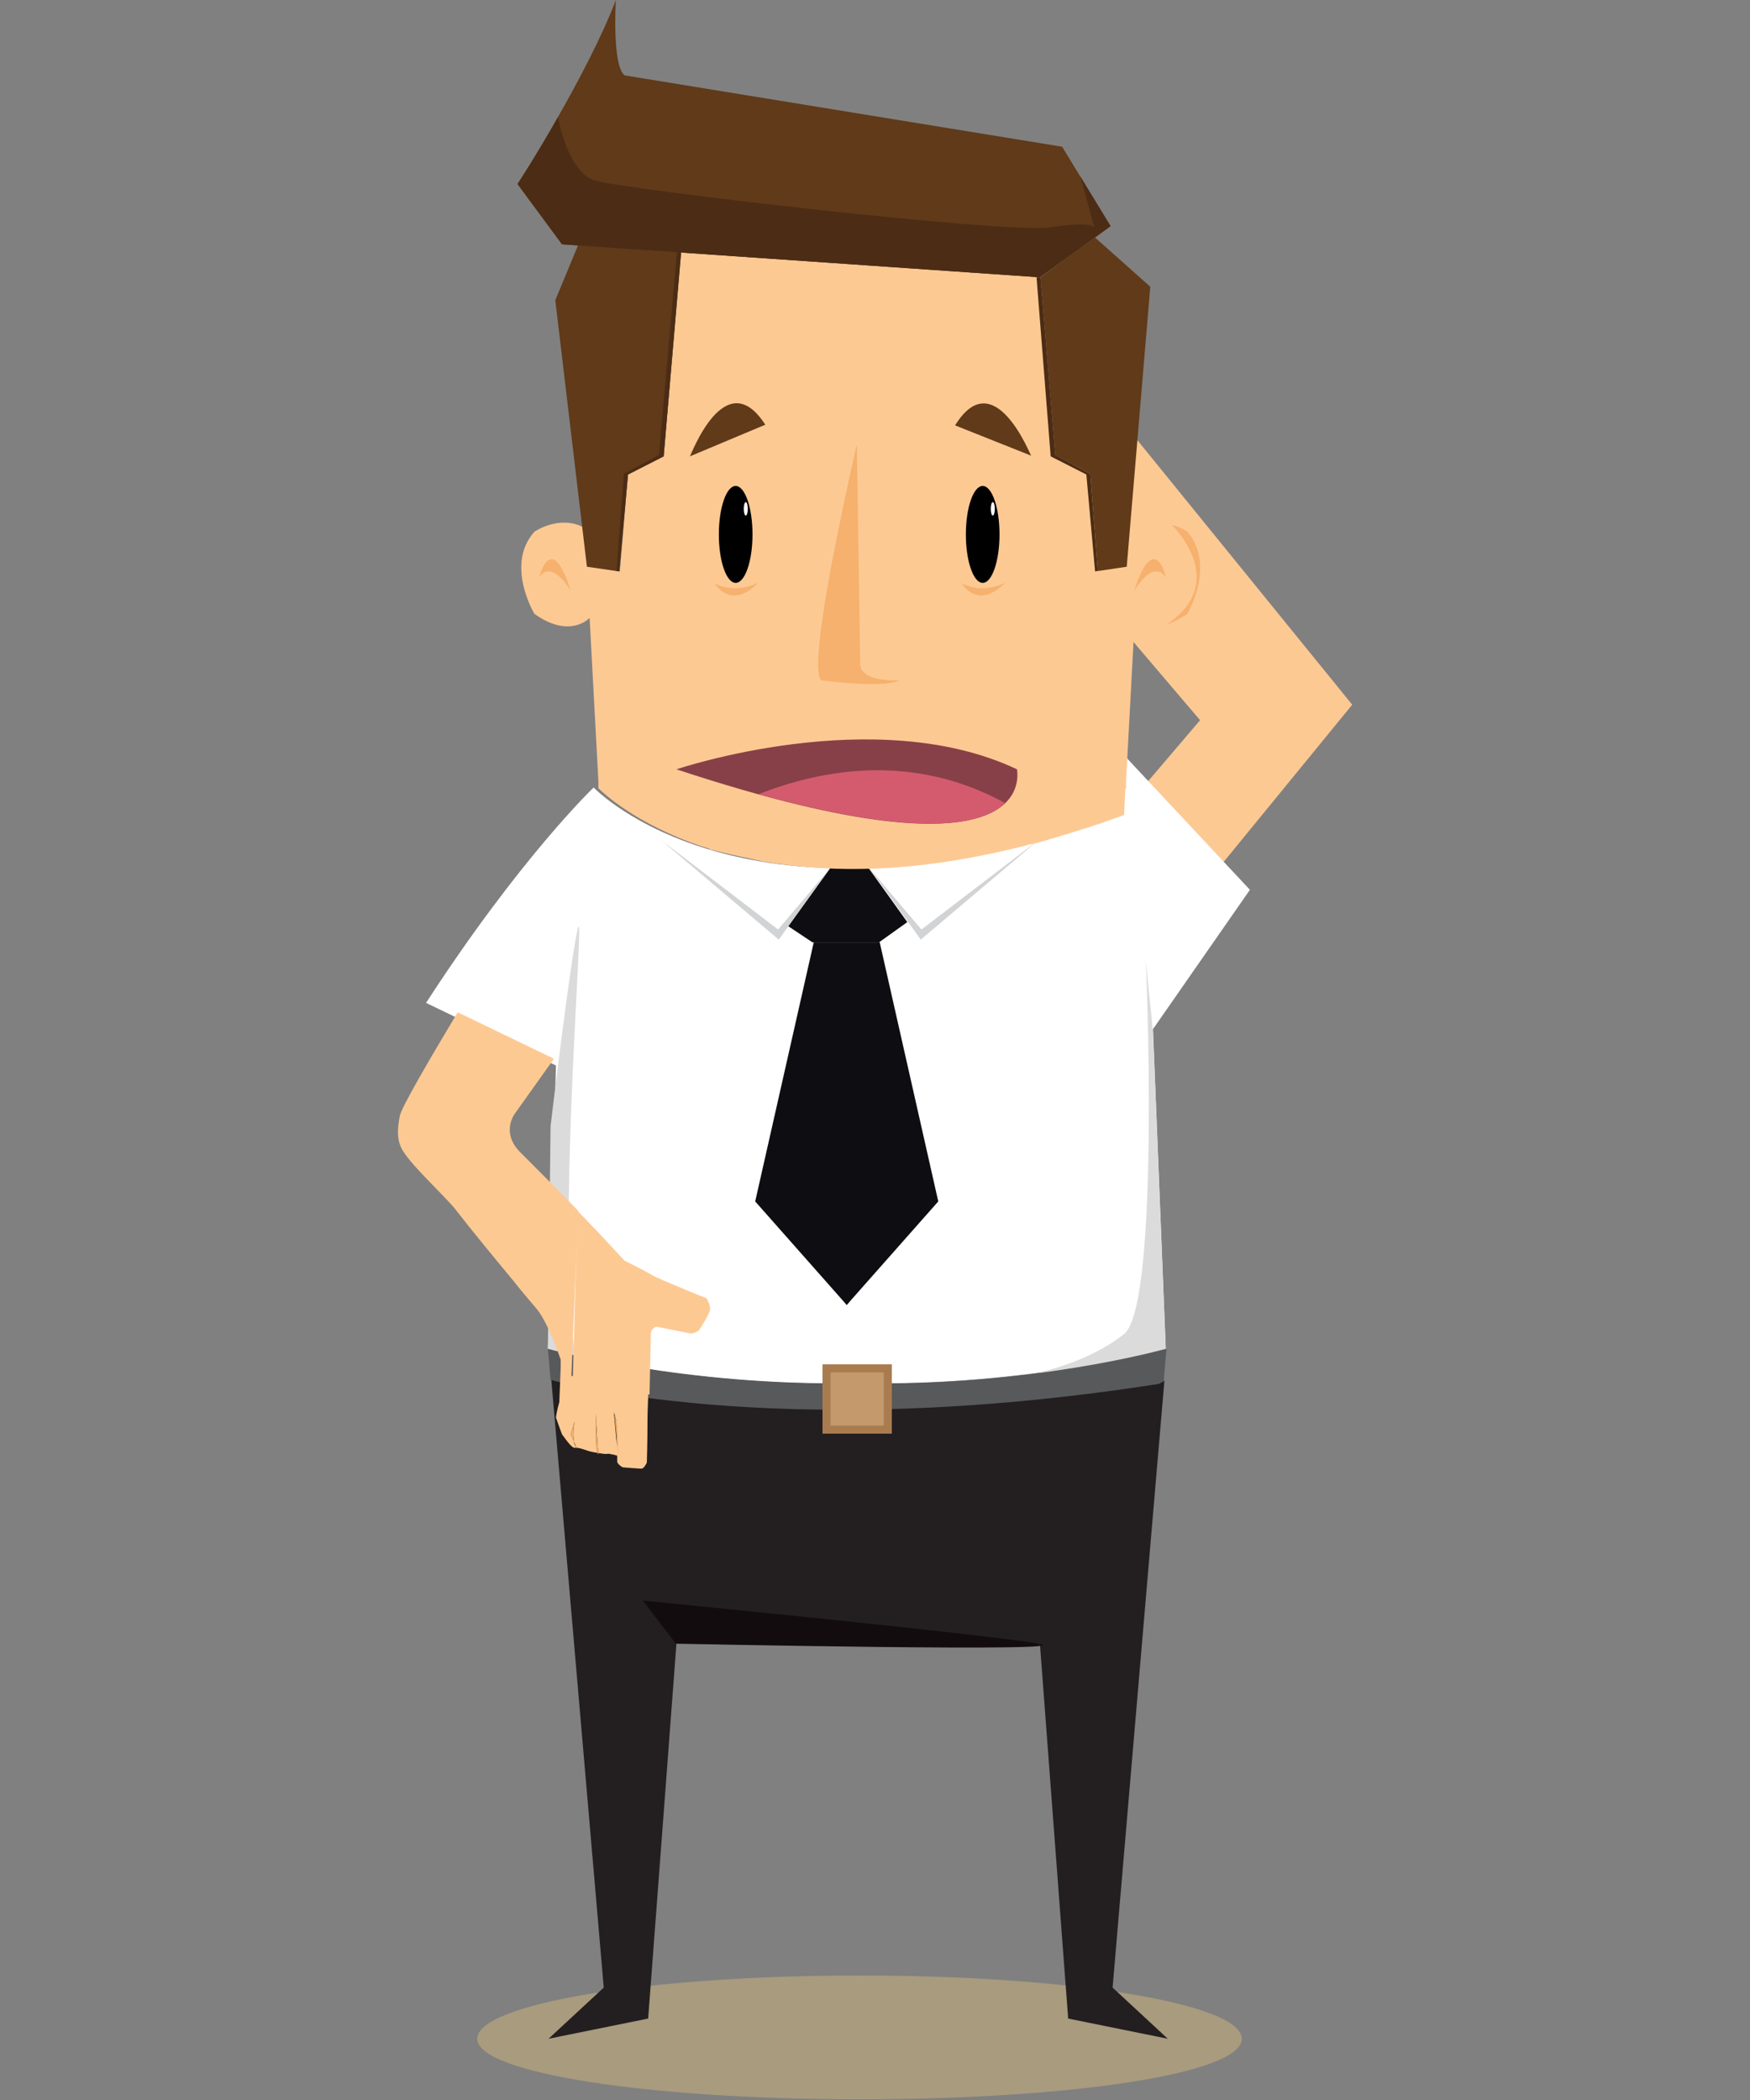 <?xml version="1.0" encoding="utf-8"?>
<!-- Generator: Adobe Illustrator 19.0.0, SVG Export Plug-In . SVG Version: 6.00 Build 0)  -->
<svg version="1.1" id="Layer_1" xmlns="http://www.w3.org/2000/svg" xmlns:xlink="http://www.w3.org/1999/xlink" x="0px" y="0px"
	 viewBox="-369 345 260 312" style="enable-background:new -369 345 260 312;" xml:space="preserve">
<rect x="-369" y="345" width="260" height="312" fill="#808080" stroke="none"/>
<style type="text/css">
	.st0{fill:#A89B7E;}
	.st1{fill:#FDC993;}
	.st2{fill:#FFFFFF;}
	.st3{fill:#DBDBDB;}
	.st4{fill:#0E0D11;}
	.st5{fill:#D1D3D4;}
	.st6{fill:#231F20;}
	.st7{fill:#58595B;}
	.st8{fill:url(#SVGID_1_);}
	.st9{fill:#A97C50;}
	.st10{fill:#C49A6C;}
	.st11{fill:none;}
	.st12{fill:#F5B16D;}
	.st13{fill:#603A19;}
	.st14{fill:#4C2C14;}
	.st15{fill:#874047;}
	.st16{fill:#D45B6E;}
</style>
<g>
	<path class="st0" d="M-184.5,647.9c0,5.2-25.4,9-56.8,9c-31.4,0-56.8-3.9-56.8-9c0-5.2,25.4-9.4,56.8-9.4
		C-209.9,638.5-184.5,642.7-184.5,647.9z"/>
	<g>
		<g>
			<polyline class="st1" points="-189.2,475.5 -168.1,449.7 -204,405.5 -215.4,423 -190.7,452 -200.5,463.5 			"/>
			<g>
				<g>
					<path class="st2" d="M-201.9,457.3c-0.1,7.3-1,8.7-1,8.7c-55.1,20.1-77.9-4-77.9-4s-10.9,10.4-24.9,32l19.3,9.3l-1.2,42.1
						c0,0,20.2,5.7,45.9,5.1c25.7,0.5,45.9-5.1,45.9-5.1l-1.9-47.5l14.4-20.7L-201.9,457.3z"/>
					<g>
						<path class="st3" d="M-283.1,482.8c-1,3.4-4.1,29.5-4.1,29.5v0l-0.4,33.1c0,0,1.4,0.4,4,1l-0.1-1
							C-286.2,525.9-282.1,479.4-283.1,482.8z"/>
					</g>
					<path class="st3" d="M-202,543.2c-5.4,4.3-12.7,5.7-12.7,5.7s0.1,0,0.2,0.1c0,0,0.1,0,0.1,0c0.3,0,0.6-0.1,0.9-0.1
						c0.1,0,0.1,0,0.2,0c0.3,0,0.6-0.1,0.9-0.1c0,0,0,0,0,0c1-0.1,2-0.3,2.9-0.4c0,0,0,0,0.1,0c0.3,0,0.6-0.1,0.9-0.1c0,0,0,0,0,0
						c5.8-1,10-2,11.8-2.4c0,0,0,0,0,0c0.4-0.1,0.7-0.2,0.8-0.2c0,0,0,0,0,0c0,0,0.1,0,0.1,0c0,0,0,0,0,0c0,0,0,0,0,0c0,0,0,0,0,0
						c0,0,0,0,0,0l-1.9-47.5l-1.1-10.7C-198.7,487.3-196.6,538.9-202,543.2z"/>
					<g>
						<g>
							<path class="st4" d="M-240,473.9C-240,473.9-239.9,473.9-240,473.9c-3.7,0.1-4.4,0-4.4,0c0,0-1.3,0-1.2,0l-6.3,8.7l3.6,2.4
								h9.9l4.2-3L-240,473.9z"/>
							<polygon class="st4" points="-242.6,538.2 -229.6,523.5 -238.3,485 -242.6,485 -243.8,485 -248.1,485 -256.8,523.5 
								-243.8,538.2 -243.2,538.9 							"/>
						</g>
						<polygon class="st5" points="-239.9,473.9 -232.2,484.6 -214.7,469.8 -232.1,483.1 						"/>
						<polygon class="st5" points="-245.6,473.9 -253.3,484.6 -270.8,469.8 -253.4,483.1 						"/>
					</g>
				</g>
				<g>
					<path class="st6" d="M-196,550.1l-0.7,0.4c-57.4,9-90.4-0.6-90.4-0.6l7.8,90.4l-8.2,7.6l14.8-3l4.2-55.7h2.1h49.8h2.1l4.2,55.7
						l14.8,3l-8.2-7.6L-196,550.1z"/>
					<path class="st7" d="M-196.8,550.6l0.7-0.4l0.4-4.8l-0.1,0v0c0,0-20.2,5.7-45.9,5.1c-25.7,0.5-45.9-5.1-45.9-5.1l0.4,4.6
						C-287.2,550-254.2,559.6-196.8,550.6z"/>
					<radialGradient id="SVGID_1_" cx="-243.694" cy="586.324" r="21.189" gradientUnits="userSpaceOnUse">
						<stop  offset="0.574" style="stop-color:#130C0E"/>
						<stop  offset="0.798" style="stop-color:#130C0E"/>
						<stop  offset="1" style="stop-color:#130C0E"/>
					</radialGradient>
					<path class="st8" d="M-268.6,589.2l-4.9-6.4c0,0,51,5,58.8,6.4C-206.8,590.5-268.6,589.2-268.6,589.2z"/>
					<g>
						<rect x="-246.8" y="547.7" class="st9" width="10.3" height="10.3"/>
						<rect x="-245.6" y="548.9" class="st10" width="7.9" height="7.9"/>
					</g>
				</g>
			</g>
			<g>
				<g>
					<path class="st11" d="M-283.7,559.2c-0.3-1.3,0.1-3.1,0.1-3.1l-0.6,2L-283.7,559.2z"/>
					<path class="st11" d="M-283.7,559.2c0.1,0.4,0.2,0.8,0.4,1L-283.7,559.2z"/>
					<polygon class="st11" points="-277.7,555.1 -277.7,555.1 -277.7,555.1 -277.1,561.5 -277.3,556.4 					"/>
					<path class="st11" d="M-291.6,516.3c2.7,2.6,5.8,5.8,8.5,8.6l0.6-20.6l-4.1-2l-5.7,8C-292.4,510.3-294.9,513.3-291.6,516.3z"/>
					<polygon class="st11" points="-280.1,561.1 -280.5,555 -280.4,560.4 					"/>
					<path class="st1" d="M-283.1,524.9c-2.7-2.8-5.8-5.9-8.5-8.6c-3.2-3.1-0.8-6-0.8-6l5.7-8l-14.3-6.9c-4.2,7-8.4,14.2-8.6,15.4
						c-0.3,1.6-0.5,3.2,0.2,4.7c1,2.2,6.3,7,8,9.1c2.8,3.6,5.7,7.1,8.6,10.6c1.1,1.4,2.2,2.7,3.4,4.1c1.8,2,3.7,7.7,3.7,7.7l0,1.2
						l-0.2,5.1c0,0-0.4,1.4-0.5,2.3c0.3,0.9,0.6,1.7,0.9,2.5c0.1,0.1,1.4,2.1,1.9,2c0.5-0.1,1.8,0.4,2.1,0.5
						c0.3,0.1,2.4,0.5,2.7,0.4c0.3-0.1,1.6,0.3,1.6,0.3l-0.6-6.5l0,0l0,0l0.4,1.3l0.1,5.2l0,0.9c0.1,0.4,0.8,0.8,0.8,0.8
						s2.4,0.2,2.8,0.2c0.4,0,0.8-0.9,0.8-0.9s0.1-2.8,0.1-6.4c0-1.3,0.1-2.7,0.1-4c-7.1-1.3-11.4-2.5-11.4-2.5L-283.1,524.9z
						 M-280.1,561.1l-0.3-0.8l-0.1-5.3L-280.1,561.1z M-283.6,556.1c0,0-0.4,1.8-0.1,3.1l0.4,1c-0.2-0.3-0.4-0.6-0.4-1l-0.5-1.1
						L-283.6,556.1z"/>
					<path class="st1" d="M-272.3,543.1c0-0.7,0.8-1,0.8-1s4.5,0.9,5,1c0.5,0.1,1.3-0.4,1.3-0.4s1.7-2.5,1.7-3.2
						c0-0.7-0.5-1.6-0.5-1.6s-7-2.8-8-3.4c-1-0.6-4.2-2.2-4.2-2.2s-1.7-1.8-4.1-4.4c-0.9-0.9-1.9-2-2.9-3l-0.7,24.8
						c0,0,4.3,1.2,11.4,2.5C-272.4,547.7-272.3,543.4-272.3,543.1z"/>
				</g>
				<g>
					<polygon class="st12" points="-277.7,555.1 -277.7,555.1 -277.7,555.1 -277.1,561.5 -277.3,556.4 					"/>
					<polygon class="st12" points="-280.1,561.1 -280.5,555 -280.4,560.4 					"/>
					<path class="st12" d="M-283.6,556.1l-0.6,2l0.5,1.1C-284,557.9-283.6,556.1-283.6,556.1z"/>
					<path class="st12" d="M-283.7,559.2c0.1,0.4,0.2,0.8,0.4,1L-283.7,559.2z"/>
				</g>
			</g>
		</g>
		<g>
			<g>
				<g>
					<path class="st1" d="M-192.6,424C-192.7,424-192.7,424-192.6,424c-0.7-0.5-1.5-0.8-2.3-1c-0.7-0.2-1.4-0.3-2.1-0.3
						c-0.4,0-0.8,0-1.2,0.1c-0.2,0-0.3,0.1-0.5,0.2c-0.2,0.1-0.4,0.1-0.6,0.1c-0.3,0-0.6,0.1-0.9,0.2c-0.4,0.1-0.6,0.4-0.9,0.7
						c0,0.3-0.1,0.6-0.1,0.9c-0.1,0.9-0.1,1.8-0.2,2.7c0,0.5-0.1,1.1-0.1,1.6l-4.8,0.8l0.4-0.1l-1.1-14.5l-5.2-2.8l-2.2-26.4
						l-53.4-3.7l-2.6,30.3l-5.3,2.7l-1.2,14.4l-4.8-0.8l-0.7-5.8c-3.6-1.8-7.2,0.7-7.2,0.7c-4.4,4.9,0,12.2,0,12.2
						c5.3,3.8,8.2,0.6,8.2,0.6l1.3,24.2v1.1c0,0,0,0,0,0c0.5,0.5,5.4,5.3,15.5,8.7c0.4,0.1,0.8,0.2,1.1,0.4c0,0,0,0,0,0
						c0.4,0.1,0.8,0.2,1.2,0.3c0,0,0,0,0,0c0.4,0.1,0.8,0.2,1.2,0.3c0,0,0,0,0.1,0c0.4,0.1,0.8,0.2,1.2,0.3c0,0,0,0,0.1,0
						c0.4,0.1,0.8,0.2,1.3,0.3c0,0,0,0,0.1,0c0.4,0.1,0.9,0.2,1.3,0.3c0,0,0,0,0,0c0.5,0.1,0.9,0.2,1.4,0.3c0,0,0,0,0,0
						c4.3,0.7,9.2,1.2,14.7,1.1c6.9-0.1,14.7-1.1,23.6-3.3c0.5-0.1,1-0.3,1.6-0.4c0.2,0,0.3-0.1,0.5-0.1c0.5-0.1,1-0.3,1.5-0.4
						c0.2-0.1,0.4-0.1,0.6-0.2c0.8-0.2,1.6-0.5,2.4-0.7c0.3-0.1,0.6-0.2,0.9-0.3c0.3-0.1,0.7-0.2,1-0.3c0.4-0.1,0.8-0.3,1.3-0.4
						c0.3-0.1,0.6-0.2,0.9-0.3c0.5-0.2,1-0.3,1.5-0.5c0.3-0.1,0.5-0.2,0.8-0.3c0.8-0.3,1.5-0.5,2.3-0.8l0.2-3.9c0,0,0.1-0.1,0.1-0.1
						v-1.1l1.3-24.2c0,0,2.8,3.2,8.2-0.6C-192.6,436.2-188.3,429-192.6,424z"/>
					<path class="st12" d="M-284.2,432.8c0,0-2.8-4.9-4.7-2C-288.9,430.8-287.1,423.5-284.2,432.8z"/>
					<path class="st12" d="M-200.5,432.8c0,0,2.8-4.9,4.7-2C-195.7,430.8-197.5,423.5-200.5,432.8z"/>
				</g>
				<g>
					<g>
						<polygon class="st13" points="-212.2,412.6 -207,415.4 -205.9,429.8 -206.3,429.9 -201.6,429.2 -198.1,387.6 -206.3,380.3 
							-206.3,380.3 -208.7,382 -214.4,386.2 						"/>
						<polygon class="st14" points="-207,415.4 -212.2,412.6 -214.4,386.2 -215,386.2 -212.9,412.8 -207.6,415.5 -206.3,429.9 
							-205.9,429.8 						"/>
					</g>
					<g>
						<polygon class="st13" points="-283.1,381.4 -286.5,389.6 -281.8,429.2 -277,429.9 -275.7,415.5 -270.4,412.8 -267.8,382.5 
							-283.1,381.4 						"/>
						<polygon class="st14" points="-271.1,412.6 -268.3,381.1 -267.7,381 -270.4,412.8 -275.7,415.5 -277,429.9 -277.4,429.8 
							-276.3,415.4 						"/>
					</g>
					<g>
						<path class="st13" d="M-276.2,356.2l65,10.6l7.2,11.8l-10.5,7.6l-71-4.9l-6.6-8.9c0,0,10.4-16.3,14.6-27.4
							C-277.5,345-278.1,354.7-276.2,356.2z"/>
						<path class="st14" d="M-285.5,381.3l71,4.9l10.5-7.6l-4.5-7.4l2.1,7.6c0,0,0,0.1,0,0.1l0-0.1c-0.1-0.2-0.9-0.9-6.7,0
							c-6.8,0.9-63.6-5.7-67.6-7c-4-1.3-5.4-9.4-5.4-9.4h0c-3.2,5.7-6,9.9-6,9.9L-285.5,381.3z"/>
					</g>
				</g>
				<g>
					<path class="st12" d="M-192.6,424C-192.7,424-192.7,424-192.6,424c-0.7-0.5-1.5-0.8-2.3-1c0,0,8.8,8.4-0.8,14.8l0,0
						c0.9-0.3,1.9-0.8,3.1-1.6C-192.6,436.2-188.3,429-192.6,424z"/>
				</g>
			</g>
			<g>
				<g>
					<g>
						<g>
							<path class="st12" d="M-226.2,431.6c0,0,2.7,1.8,6.5,0C-219.7,431.6-223.3,435.8-226.2,431.6z"/>
							<g>
								<path class="st13" d="M-227.1,408.2l11.3,4.5C-215.9,412.7-221.3,398.8-227.1,408.2z"/>
								<g>
									<ellipse cx="-223" cy="424.4" rx="2.5" ry="7.2"/>
									<ellipse class="st2" cx="-221.5" cy="420.6" rx="0.3" ry="1"/>
								</g>
							</g>
						</g>
						<g>
							<path class="st12" d="M-262.9,431.6c0,0,2.6,1.8,6.5,0C-256.4,431.6-260,435.8-262.9,431.6z"/>
							<g>
								<path class="st13" d="M-255.3,408.1l-11.2,4.7C-266.4,412.8-261.3,398.8-255.3,408.1z"/>
								<g>
									<ellipse cx="-259.7" cy="424.4" rx="2.5" ry="7.2"/>
									<ellipse class="st2" cx="-258.2" cy="420.6" rx="0.3" ry="1"/>
								</g>
							</g>
						</g>
					</g>
					<path class="st12" d="M-241.7,411l0.5,32.6c0,0-0.5,2.6,5.8,2.5c0,0-1.7,1.2-11.3,0C-246.7,446-250.3,449-241.7,411z"/>
				</g>
				<g>
					<path class="st15" d="M-268.5,459.3c0,0,29.5-10,50.6,0C-218,459.3-213.4,477.5-268.5,459.3z"/>
					<path class="st16" d="M-219.7,464.3c-13.7-7.5-27.2-5-36.6-1.3C-231.9,469.7-222.9,467.5-219.7,464.3z"/>
				</g>
			</g>
		</g>
	</g>
</g>
</svg>
